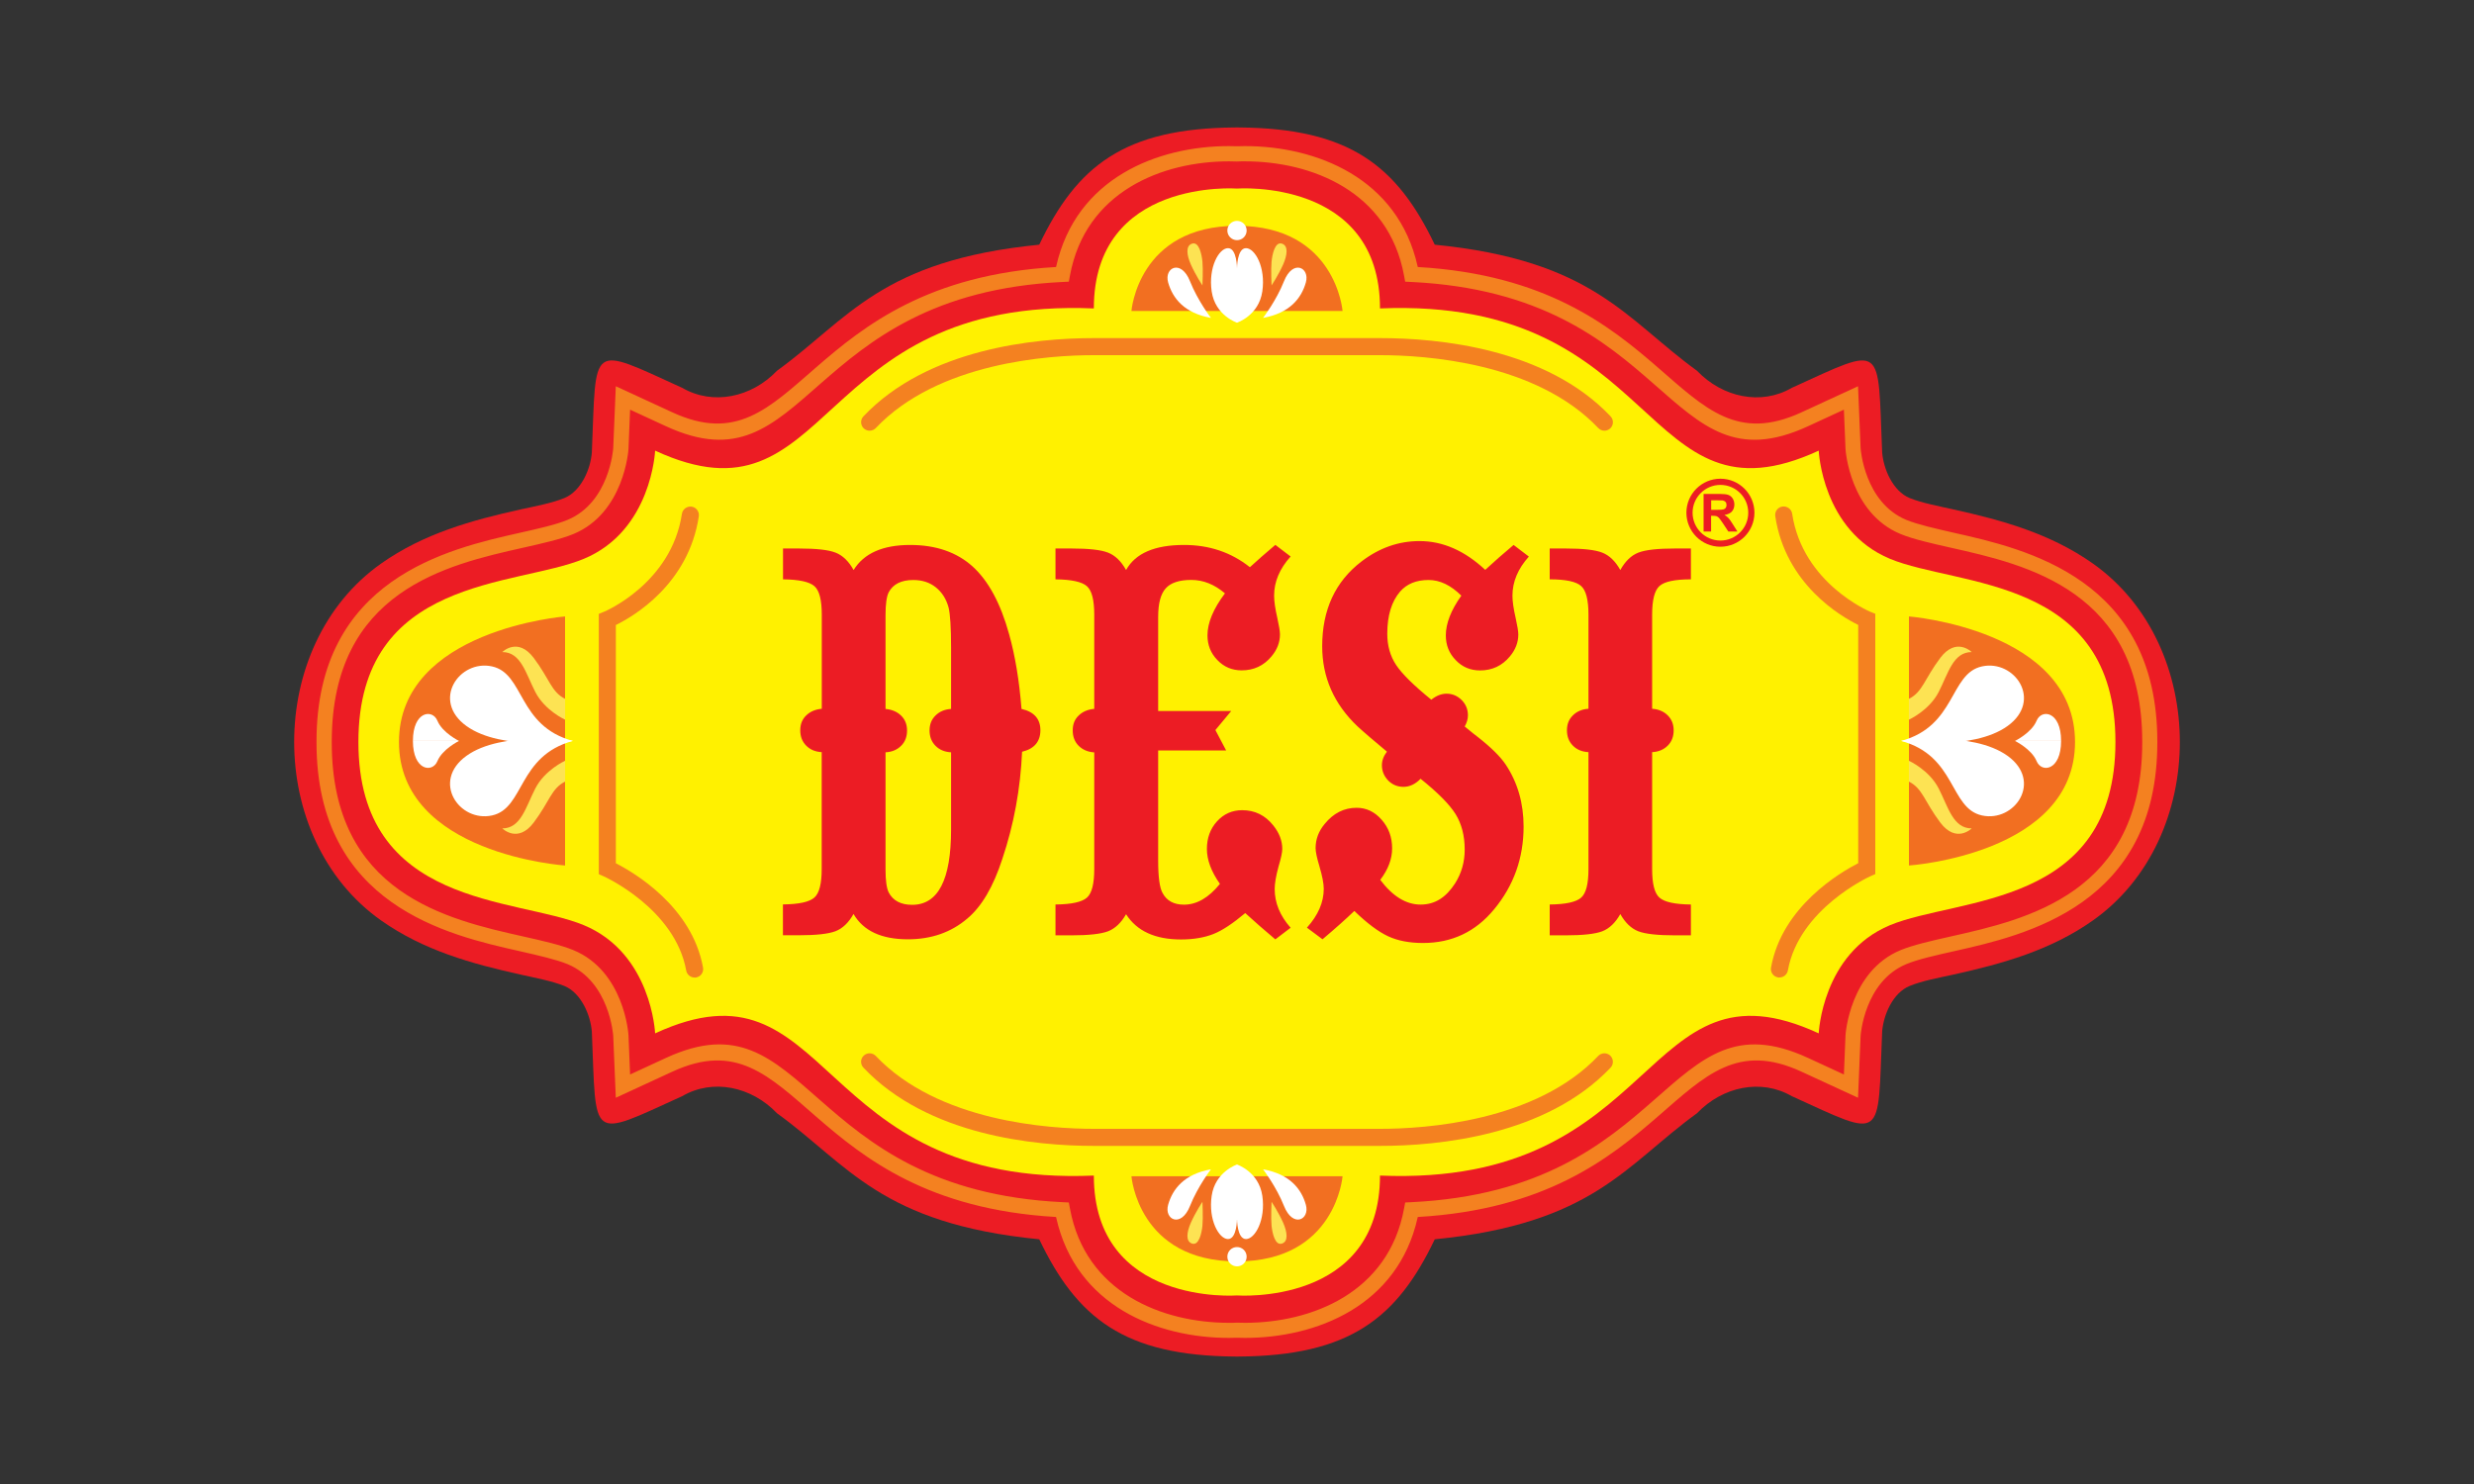 <svg viewBox="0 0 300 180" xmlns="http://www.w3.org/2000/svg" data-sanitized-data-name="Layer 1" data-name="Layer 1" id="Layer_1">
  <rect x="0" y="0" width="300" height="180" fill="#333333" stroke="none"/>
  <defs>
    <style>
      .cls-1 {
        stroke-miterlimit: 22.93;
        stroke-width: .75px;
      }

      .cls-1, .cls-2 {
        fill-rule: evenodd;
      }

      .cls-1, .cls-3 {
        fill: none;
        stroke: #ec1c24;
      }

      .cls-4 {
        fill: #fff;
      }

      .cls-5 {
        fill: #f48120;
      }

      .cls-2 {
        fill: #ec1c24;
      }

      .cls-6 {
        fill: #fde353;
      }

      .cls-7 {
        fill: #f26f21;
      }

      .cls-3 {
        stroke-miterlimit: 22.93;
        stroke-width: .22px;
      }

      .cls-8 {
        fill: #fff100;
      }
    </style>
  </defs>
  <g>
    <path d="M126.02,29.68c-19.25,1.91-23.12,9-31.8,15.29-3.1,3.24-7.77,4.23-11.5,2.07-11.36-5.17-10.39-5.5-10.95,7.76,0,.02,0,.04,0,.05-.15,2.04-1.3,4.73-3.34,5.56-1.5.62-3.61,1.01-5.22,1.36-6.06,1.34-11.86,2.96-16.99,6.58-7.03,4.96-10.55,13.3-10.55,21.65s3.52,16.69,10.55,21.65c5.13,3.62,10.93,5.24,16.99,6.58,1.61.36,3.71.75,5.22,1.36,2.03.83,3.18,3.52,3.34,5.56,0,.02,0,.04,0,.05.56,13.25-.42,12.93,10.95,7.76,3.73-2.17,8.4-1.17,11.5,2.07,8.68,6.29,12.55,13.38,31.8,15.29,4.56,9.53,10.27,14.13,23.76,14.22h.22s.22,0,.22,0c13.49-.09,19.21-4.69,23.76-14.22,19.25-1.91,23.12-9,31.8-15.29,3.1-3.24,7.77-4.23,11.5-2.07,11.36,5.17,10.39,5.5,10.95-7.76,0-.02,0-.04,0-.05.15-2.04,1.3-4.73,3.34-5.56,1.5-.62,3.61-1.01,5.22-1.36,6.06-1.34,11.86-2.96,16.99-6.58,7.03-4.96,10.55-13.3,10.55-21.65s-3.52-16.69-10.55-21.65c-5.13-3.62-10.93-5.24-16.99-6.58-1.61-.36-3.71-.75-5.22-1.36-2.03-.83-3.18-3.52-3.34-5.56,0-.02,0-.04,0-.05-.56-13.25.42-12.93-10.95-7.76-3.73,2.17-8.4,1.17-11.5-2.07-8.68-6.29-12.55-13.38-31.8-15.29-4.56-9.53-10.27-14.13-23.76-14.22h-.22s-.22,0-.22,0c-13.49.09-19.21,4.69-23.76,14.22" class="cls-2"></path>
    <path d="M38.27,90v-.06c0-19.86,16.09-23.48,24.73-25.42,2.27-.51,4.41-.99,5.79-1.57,5-2.08,5.46-8.52,5.46-8.58l.32-7.69,7,3.23c15.3,7.07,15.55-15.79,46.4-17.63,2.42-10.79,12.38-14.67,21.06-14.67.42,0,.74.01.96.02.22,0,.55-.02.96-.02,8.68,0,18.64,3.87,21.06,14.67,30.85,1.84,31.1,24.7,46.4,17.63l7-3.23.32,7.69c0,.06.46,6.5,5.46,8.58,1.38.57,3.52,1.05,5.79,1.57,8.64,1.94,24.73,5.56,24.73,25.42v.06s0,.06,0,.06c0,19.86-16.09,23.48-24.73,25.42-2.27.51-4.41.99-5.79,1.57-5,2.08-5.46,8.52-5.46,8.58l-.32,7.69-7-3.23c-15.3-7.07-15.55,15.79-46.4,17.63-2.42,10.79-12.38,14.67-21.06,14.67-.42,0-.74-.01-.96-.02-.22,0-.55.02-.96.02-8.68,0-18.64-3.87-21.06-14.67-30.85-1.84-31.1-24.7-46.4-17.63l-7,3.23-.32-7.69c0-.06-.46-6.5-5.46-8.58-1.38-.57-3.52-1.05-5.79-1.57-8.64-1.94-24.73-5.56-24.73-25.42v-.06ZM150,19.7c-.29,0-.59-.02-.96-.02-8.05,0-17.33,3.62-19.19,13.78l-.15.81-.82.04c-31.48,1.51-30.7,25.55-48.17,17.49l-4.2-1.94-.19,4.62c0,.08-.51,7.8-6.73,10.39-1.55.64-3.77,1.14-6.12,1.67-9.22,2.07-23.13,5.2-23.13,23.41v.06s0,.06,0,.06c0,18.21,13.91,21.34,23.13,23.41,2.35.53,4.57,1.03,6.12,1.67,6.23,2.59,6.73,10.31,6.73,10.39l.19,4.62,4.2-1.94c17.47-8.07,16.68,15.98,48.17,17.49l.82.04.15.81c1.86,10.16,11.14,13.78,19.19,13.78.38,0,.68,0,.96-.02.29,0,.59.02.96.02,8.05,0,17.33-3.62,19.19-13.78l.15-.81.82-.04c31.48-1.51,30.7-25.55,48.17-17.49l4.2,1.94.19-4.62c0-.08.51-7.8,6.73-10.39,1.55-.64,3.77-1.14,6.12-1.67,9.22-2.07,23.13-5.2,23.13-23.41v-.06s0-.06,0-.06c0-18.21-13.91-21.34-23.13-23.41-2.35-.53-4.57-1.03-6.12-1.67-6.23-2.59-6.73-10.31-6.73-10.39l-.19-4.62-4.2,1.94c-17.47,8.07-16.68-15.98-48.17-17.49l-.82-.04-.15-.81c-1.86-10.16-11.14-13.78-19.19-13.78-.38,0-.68,0-.96.02Z" class="cls-5"></path>
    <path d="M38.27,90v-.06c0-19.86,16.09-23.48,24.73-25.42,2.27-.51,4.41-.99,5.79-1.57,5-2.08,5.46-8.52,5.46-8.58l.32-7.69,7,3.23c15.3,7.07,15.55-15.79,46.4-17.63,2.42-10.79,12.38-14.67,21.06-14.67.42,0,.74.01.96.02.22,0,.55-.02.96-.02,8.68,0,18.64,3.87,21.06,14.67,30.85,1.84,31.1,24.7,46.4,17.63l7-3.23.32,7.69c0,.06.46,6.5,5.46,8.58,1.38.57,3.52,1.05,5.79,1.57,8.64,1.94,24.73,5.56,24.73,25.42v.06s0,.06,0,.06c0,19.86-16.09,23.48-24.73,25.42-2.27.51-4.41.99-5.79,1.57-5,2.08-5.46,8.52-5.46,8.58l-.32,7.69-7-3.23c-15.3-7.07-15.55,15.79-46.4,17.63-2.42,10.79-12.38,14.67-21.06,14.67-.42,0-.74-.01-.96-.02-.22,0-.55.02-.96.02-8.68,0-18.64-3.87-21.06-14.67-30.85-1.84-31.1-24.7-46.4-17.63l-7,3.23-.32-7.69c0-.06-.46-6.5-5.46-8.58-1.38-.57-3.52-1.05-5.79-1.57-8.64-1.94-24.73-5.56-24.73-25.42v-.06ZM150,19.7c-.29,0-.59-.02-.96-.02-8.05,0-17.33,3.62-19.19,13.78l-.15.81-.82.04c-31.48,1.51-30.7,25.55-48.17,17.49l-4.2-1.94-.19,4.62c0,.08-.51,7.8-6.73,10.39-1.55.64-3.77,1.14-6.12,1.67-9.22,2.07-23.13,5.2-23.13,23.41v.06s0,.06,0,.06c0,18.21,13.91,21.34,23.13,23.41,2.35.53,4.57,1.03,6.12,1.67,6.23,2.59,6.73,10.31,6.73,10.39l.19,4.62,4.2-1.94c17.47-8.07,16.68,15.98,48.17,17.49l.82.04.15.81c1.86,10.16,11.14,13.78,19.19,13.78.38,0,.68,0,.96-.02.29,0,.59.02.96.02,8.05,0,17.33-3.62,19.19-13.78l.15-.81.82-.04c31.48-1.51,30.7-25.55,48.17-17.49l4.2,1.94.19-4.62c0-.08.51-7.8,6.73-10.39,1.55-.64,3.77-1.14,6.12-1.67,9.22-2.07,23.13-5.2,23.13-23.41v-.06s0-.06,0-.06c0-18.21-13.91-21.34-23.13-23.41-2.35-.53-4.57-1.03-6.12-1.67-6.23-2.59-6.73-10.31-6.73-10.39l-.19-4.62-4.2,1.94c-17.47,8.07-16.68-15.98-48.17-17.49l-.82-.04-.15-.81c-1.86-10.16-11.14-13.78-19.19-13.78-.38,0-.68,0-.96.02Z" class="cls-3"></path>
    <path d="M229.18,67.78c-8.23-3.42-8.64-13.12-8.64-13.12-21.67,10.01-18.76-18.69-53.2-17.25,0-15.83-17.35-14.54-17.35-14.54,0,0-17.35-1.28-17.35,14.54-34.43-1.44-31.52,27.26-53.2,17.25,0,0-.41,9.7-8.64,13.12-8.23,3.42-27.34,2.09-27.34,22.22s19.11,18.8,27.34,22.22c8.23,3.42,8.64,13.12,8.64,13.12,21.67-10.01,18.76,18.69,53.2,17.25,0,15.83,17.35,14.54,17.35,14.54,0,0,17.35,1.28,17.35-14.54,34.43,1.44,31.52-27.26,53.2-17.25,0,0,.41-9.7,8.64-13.12,8.23-3.42,27.34-2.09,27.34-22.22s-19.11-18.8-27.34-22.22" class="cls-8"></path>
    <path d="M68.52,74.77v30.21s-20.14-1.35-20.14-14.98,20.14-15.23,20.14-15.23" class="cls-7"></path>
    <path d="M69.47,89.87s-8.61,1.29-12.91-1.81c-4.3-3.1-.86-8.09,3.1-7.23,3.96.86,3.1,7.23,9.81,9.04" class="cls-4"></path>
    <path d="M69.47,89.87s-8.61-1.29-12.91,1.81c-4.3,3.1-.86,8.09,3.1,7.23,3.96-.86,3.1-7.23,9.81-9.04" class="cls-4"></path>
    <path d="M55.66,89.87s-2.02-.99-2.62-2.45c-.6-1.46-2.97-1.16-2.97,2.45h5.59Z" class="cls-4"></path>
    <path d="M55.66,89.87s-2.02.99-2.62,2.45c-.6,1.46-2.97,1.16-2.97-2.45h5.59Z" class="cls-4"></path>
    <path d="M68.52,87.29s-2.45-1.1-3.61-3.36c-1.16-2.26-1.74-4.84-4-4.84,0,0,1.87-1.87,3.81.71,1.94,2.58,2.13,4.13,3.81,4.97v2.52Z" class="cls-6"></path>
    <path d="M150,27.39c-11.99,0-12.8,10.33-12.8,10.33h25.6s-.81-10.33-12.8-10.33" class="cls-7"></path>
    <path d="M68.52,92.28s-2.45,1.1-3.61,3.36c-1.16,2.26-1.74,4.84-4,4.84,0,0,1.87,1.87,3.81-.71,1.94-2.58,2.13-4.13,3.81-4.97v-2.52Z" class="cls-6"></path>
    <path d="M146.84,38.56s-1.61-2.1-2.54-4.45c-1.08-2.71-3.16-1.66-2.65.15.54,1.91,1.95,3.72,5.19,4.3" class="cls-4"></path>
    <path d="M145.81,34.62s-.82-1.22-1.41-2.55c-.49-1.11-.66-2.27.16-2.52.82-.26,1.16,1.25,1.25,2.19.09.95,0,2.88,0,2.88" class="cls-6"></path>
    <path d="M231.48,74.77v30.21s20.14-1.35,20.14-14.98-20.14-15.23-20.14-15.23" class="cls-7"></path>
    <path d="M84.23,118.57c-.49,0-.93-.35-1.02-.85-1.35-7.49-9.9-11.38-9.99-11.42l-.61-.27v-31.57s.64-.26.64-.26c.08-.03,8.17-3.44,9.44-11.88.09-.56.61-.94,1.18-.87.56.09.95.61.87,1.17-1.24,8.24-7.92,12.14-10.06,13.19v28.9c2.16,1.1,9.24,5.24,10.57,12.65.1.56-.27,1.1-.83,1.2-.06.01-.12.02-.18.02" class="cls-5"></path>
    <path d="M215.77,118.57c-.06,0-.12,0-.18-.02-.56-.1-.94-.64-.83-1.2,1.33-7.41,8.41-11.54,10.57-12.65v-28.9c-2.14-1.05-8.82-4.95-10.06-13.19-.08-.56.3-1.09.87-1.17.57-.07,1.09.3,1.18.87,1.27,8.44,9.36,11.84,9.44,11.88l.64.26v31.57s-.61.27-.61.27c-.09.04-8.64,3.93-9.99,11.42-.09.5-.53.85-1.02.85" class="cls-5"></path>
    <path d="M230.53,89.87s8.61,1.29,12.91-1.81c4.3-3.1.86-8.09-3.1-7.23-3.96.86-3.1,7.23-9.81,9.04" class="cls-4"></path>
    <path d="M230.53,89.87s8.61-1.29,12.91,1.81c4.3,3.1.86,8.09-3.1,7.23-3.96-.86-3.1-7.23-9.81-9.04" class="cls-4"></path>
    <path d="M244.34,89.87s2.02-.99,2.62-2.45c.6-1.46,2.97-1.16,2.97,2.45h-5.59Z" class="cls-4"></path>
    <path d="M244.34,89.87s2.02.99,2.62,2.45c.6,1.46,2.97,1.16,2.97-2.45h-5.59Z" class="cls-4"></path>
    <path d="M231.48,87.29s2.45-1.1,3.61-3.36c1.16-2.26,1.74-4.84,4-4.84,0,0-1.87-1.87-3.81.71-1.94,2.58-2.13,4.13-3.81,4.97v2.52Z" class="cls-6"></path>
    <path d="M231.48,92.28s2.45,1.1,3.61,3.36c1.16,2.26,1.74,4.84,4,4.84,0,0-1.87,1.87-3.81-.71-1.94-2.58-2.13-4.13-3.81-4.97v-2.52Z" class="cls-6"></path>
    <path d="M151.09,30.1c-1.09,0-1.09,2.45-1.09,2.45,0,0,0-2.45-1.09-2.45s-2.41,2.32-1.98,5.25c.43,2.93,3.07,3.79,3.07,3.79,0,0,2.64-.86,3.07-3.79.43-2.93-.89-5.25-1.98-5.25" class="cls-4"></path>
    <path d="M151.17,27.96c0,.65-.52,1.17-1.17,1.17s-1.17-.52-1.17-1.17.52-1.17,1.17-1.17,1.17.52,1.17,1.17" class="cls-4"></path>
    <path d="M150,153c11.99,0,12.8-10.33,12.8-10.33h-25.6s.81,10.33,12.8,10.33" class="cls-7"></path>
    <path d="M153.16,141.83s1.61,2.1,2.54,4.45c1.08,2.71,3.16,1.66,2.65-.15-.54-1.92-1.95-3.72-5.19-4.3" class="cls-4"></path>
    <path d="M154.19,145.77s.82,1.22,1.41,2.55c.49,1.11.66,2.27-.16,2.52-.82.26-1.16-1.25-1.25-2.19-.09-.95,0-2.88,0-2.88" class="cls-6"></path>
    <path d="M194.56,52.24c-.27,0-.55-.11-.75-.32-7.57-7.98-21.02-8.84-26.46-8.84h-34.7c-5.43,0-18.89.86-26.45,8.84-.39.41-1.05.43-1.46.04-.41-.39-.43-1.05-.04-1.46,7.83-8.25,20.87-9.49,27.95-9.49h34.7c7.08,0,20.13,1.23,27.95,9.49.39.41.38,1.07-.04,1.46-.2.19-.46.28-.71.28" class="cls-5"></path>
    <path d="M167.35,138.99h-34.7c-7.08,0-20.13-1.23-27.95-9.49-.39-.41-.38-1.07.04-1.46.41-.39,1.07-.37,1.46.04,7.57,7.98,21.02,8.84,26.45,8.84h34.7c5.43,0,18.89-.86,26.45-8.84.39-.41,1.05-.43,1.46-.04.41.39.43,1.05.04,1.46-7.83,8.25-20.87,9.49-27.95,9.49" class="cls-5"></path>
    <path d="M148.91,150.29c1.09,0,1.09-2.45,1.09-2.45,0,0,0,2.45,1.09,2.45s2.41-2.32,1.98-5.25c-.43-2.93-3.07-3.79-3.07-3.79,0,0-2.64.86-3.07,3.79-.43,2.93.89,5.25,1.98,5.25" class="cls-4"></path>
    <path d="M146.84,141.83s-1.61,2.1-2.54,4.45c-1.08,2.71-3.16,1.66-2.65-.15.54-1.92,1.95-3.72,5.19-4.3" class="cls-4"></path>
    <path d="M145.81,145.77s-.82,1.22-1.41,2.55c-.49,1.11-.66,2.27.16,2.52.82.26,1.16-1.25,1.25-2.19.09-.95,0-2.88,0-2.88" class="cls-6"></path>
    <path d="M148.83,152.43c0-.65.52-1.17,1.17-1.17s1.17.52,1.17,1.17-.52,1.17-1.17,1.17-1.17-.52-1.17-1.17" class="cls-4"></path>
    <path d="M192.62,91.23c-.77-.04-1.41-.3-1.89-.79-.48-.48-.72-1.1-.72-1.85s.23-1.34.72-1.82c.48-.48,1.11-.75,1.89-.8v-11.41c0-1.78-.29-2.94-.89-3.48-.6-.54-1.86-.81-3.81-.81v-3.74h1.92c2.1,0,3.59.16,4.45.5.87.34,1.59,1.04,2.19,2.11.6-1.07,1.32-1.77,2.19-2.11.87-.34,2.36-.5,4.45-.5h1.92v3.74c-1.95,0-3.21.27-3.81.81-.6.54-.89,1.7-.89,3.48v11.41c.77.05,1.41.32,1.89.8.48.48.72,1.08.72,1.82s-.23,1.37-.72,1.85c-.48.48-1.11.75-1.89.79v14.18c0,1.79.29,2.94.89,3.47.6.53,1.86.81,3.81.83v3.74h-1.92c-2.1,0-3.59-.16-4.45-.49-.87-.34-1.59-1.03-2.19-2.09-.6,1.06-1.32,1.75-2.19,2.09-.87.33-2.36.49-4.45.49h-1.92v-3.74c1.95-.02,3.21-.3,3.81-.83.6-.53.89-1.68.89-3.47v-14.18ZM164.22,110.5c-1.02.98-2.31,2.13-3.85,3.43l-1.89-1.41c1.36-1.51,2.04-3.08,2.04-4.71,0-.64-.18-1.56-.53-2.75-.31-1.03-.46-1.76-.46-2.19,0-1.06.36-2.04,1.1-2.93,1.06-1.3,2.34-1.96,3.88-1.96,1.17,0,2.18.48,3.02,1.44.86.97,1.28,2.12,1.28,3.48,0,1.28-.48,2.56-1.44,3.82,1.5,2,3.14,3,4.89,3s3.08-.86,4.19-2.58c.77-1.22,1.16-2.58,1.16-4.09,0-1.7-.38-3.13-1.11-4.31-.74-1.18-2.15-2.6-4.24-4.28-.64.66-1.34.98-2.07.98s-1.36-.26-1.86-.77c-.5-.52-.76-1.14-.76-1.86,0-.55.2-1.1.61-1.64-1.57-1.31-2.77-2.33-3.56-3.06-2.86-2.71-4.29-5.96-4.29-9.73,0-4.42,1.59-7.85,4.77-10.28,2.16-1.65,4.5-2.47,7.03-2.47,2.83,0,5.47,1.16,7.97,3.49,1.1-1.01,2.24-2.02,3.44-3.02l1.85,1.41c-1.32,1.47-1.99,3.05-1.99,4.74,0,.69.13,1.59.39,2.72.21.94.32,1.61.32,1.99,0,.96-.34,1.85-1.03,2.67-.94,1.13-2.15,1.69-3.61,1.69-1.16,0-2.15-.41-2.94-1.24-.81-.82-1.21-1.83-1.21-3.01,0-1.44.62-3.05,1.88-4.82-1.28-1.27-2.6-1.9-3.97-1.9-1.49,0-2.64.47-3.46,1.41-1.03,1.2-1.55,2.91-1.55,5.12,0,1.44.36,2.71,1.08,3.79.72,1.08,2.13,2.47,4.26,4.2.6-.48,1.21-.73,1.85-.73.7,0,1.31.26,1.82.76.52.52.77,1.14.77,1.86,0,.45-.13.9-.39,1.36.8.66,1.34,1.1,1.62,1.3,1.59,1.25,2.72,2.37,3.36,3.33,1.44,2.18,2.16,4.68,2.16,7.51,0,3.82-1.2,7.17-3.58,10.04-2.24,2.72-5.11,4.08-8.62,4.08-1.64,0-3.06-.27-4.24-.82-1.17-.55-2.53-1.56-4.07-3.05ZM151.56,68.8c.87-.8,1.9-1.7,3.09-2.71l1.85,1.41c-1.34,1.49-2,3.07-2,4.74,0,.69.13,1.59.39,2.72.21.94.32,1.61.32,1.99,0,.96-.34,1.85-1.03,2.67-.94,1.13-2.15,1.69-3.61,1.69-1.16,0-2.15-.41-2.94-1.24-.81-.82-1.21-1.83-1.21-3.01,0-1.51.7-3.21,2.12-5.09-1.28-1.09-2.64-1.63-4.08-1.63s-2.51.34-3.11,1.03c-.61.68-.91,1.83-.91,3.45v11.42h8.86l-1.92,2.31,1.3,2.47h-8.24v13.38c0,1.98.18,3.27.52,3.89.5.96,1.37,1.44,2.61,1.44,1.55,0,3-.84,4.36-2.52-1.06-1.5-1.58-2.92-1.58-4.24s.41-2.45,1.23-3.35c.82-.9,1.84-1.35,3.05-1.35,1.54,0,2.79.62,3.77,1.85.73.91,1.09,1.86,1.09,2.85,0,.41-.15,1.11-.45,2.12-.32,1.17-.47,2.09-.47,2.74,0,1.68.64,3.24,1.93,4.7l-1.85,1.41c-1.28-1.08-2.5-2.13-3.65-3.19-1.49,1.25-2.77,2.11-3.86,2.54-1.09.43-2.39.66-3.93.66-3.13,0-5.36-1.02-6.66-3.06-.6,1.04-1.32,1.73-2.19,2.07-.87.33-2.36.49-4.45.49h-1.92v-3.74c1.95-.02,3.21-.3,3.81-.83.6-.53.89-1.68.89-3.47v-14.15c-.77-.05-1.41-.32-1.89-.8-.48-.48-.72-1.1-.72-1.86s.23-1.34.72-1.81c.48-.47,1.11-.74,1.89-.81v-11.42c0-1.78-.29-2.93-.89-3.46-.6-.53-1.86-.81-3.81-.83v-3.74h1.92c2.1,0,3.59.16,4.45.5.87.34,1.59,1.04,2.19,2.11,1.13-2.03,3.47-3.04,7.03-3.04,3.05,0,5.7.89,7.96,2.68ZM115.33,85.98v-7.44c0-2.45-.11-4.06-.3-4.84-.28-1.04-.8-1.86-1.55-2.46-.75-.6-1.66-.89-2.74-.89-1.45,0-2.45.5-2.98,1.5-.25.5-.38,1.43-.38,2.77v11.37c.77.07,1.41.34,1.89.81.48.47.72,1.07.72,1.81s-.23,1.37-.72,1.85c-.48.48-1.11.75-1.89.79v14.22c0,1.34.13,2.25.38,2.77.53,1.01,1.48,1.51,2.85,1.51,3.15,0,4.72-3.04,4.72-9.12v-9.38c-.77-.04-1.41-.3-1.89-.79-.48-.48-.72-1.1-.72-1.85s.23-1.34.72-1.82c.48-.48,1.11-.75,1.89-.8ZM99.65,91.23c-.77-.04-1.41-.3-1.89-.79-.48-.48-.72-1.1-.72-1.85s.23-1.34.72-1.81c.48-.47,1.11-.74,1.89-.81v-11.41c0-1.78-.29-2.93-.89-3.46-.6-.53-1.86-.81-3.81-.83v-3.74h1.92c2.1,0,3.59.16,4.45.5.87.34,1.59,1.04,2.19,2.11,1.25-2.03,3.54-3.04,6.86-3.04,3.11,0,5.63.87,7.56,2.6,1.93,1.75,3.41,4.49,4.44,8.24.73,2.6,1.23,5.63,1.5,9.05,1.52.34,2.29,1.21,2.29,2.58s-.74,2.26-2.22,2.61c-.2,4.5-1,8.84-2.39,12.98-1.1,3.4-2.52,5.81-4.26,7.26-1.97,1.68-4.37,2.51-7.2,2.51-3.2,0-5.4-1.02-6.59-3.07-.6,1.06-1.32,1.75-2.19,2.09-.87.33-2.36.49-4.45.49h-1.92v-3.74c1.95-.02,3.21-.3,3.81-.83.6-.53.89-1.68.89-3.47v-14.18Z" class="cls-2"></path>
    <path d="M153.16,38.56s1.61-2.1,2.54-4.45c1.08-2.71,3.16-1.66,2.65.15-.54,1.91-1.95,3.72-5.19,4.3" class="cls-4"></path>
    <path d="M154.19,34.62s.82-1.22,1.41-2.55c.49-1.11.66-2.27-.16-2.52-.82-.26-1.16,1.25-1.25,2.19-.09.95,0,2.88,0,2.88" class="cls-6"></path>
  </g>
  <g>
    <path d="M208.62,58.44c2.07,0,3.75,1.68,3.75,3.75s-1.68,3.75-3.75,3.75-3.75-1.68-3.75-3.75,1.68-3.75,3.75-3.75Z" class="cls-1"></path>
    <path d="M206.58,64.47v-4.56h1.94c.49,0,.84.04,1.06.12.22.08.4.23.53.44.13.21.2.45.2.72,0,.34-.1.63-.3.85-.2.22-.5.36-.9.42.2.12.36.24.49.38.13.14.3.39.52.74l.56.89h-1.1l-.66-1c-.24-.35-.4-.58-.49-.67-.09-.09-.18-.15-.28-.19-.1-.03-.25-.05-.47-.05h-.19v1.91h-.92ZM207.5,61.84h.68c.44,0,.72-.02.83-.06.11-.04.2-.1.26-.19.06-.09.09-.21.09-.34,0-.15-.04-.28-.12-.37-.08-.09-.2-.15-.35-.18-.08-.01-.3-.02-.67-.02h-.72v1.16Z" class="cls-2"></path>
  </g>
</svg>